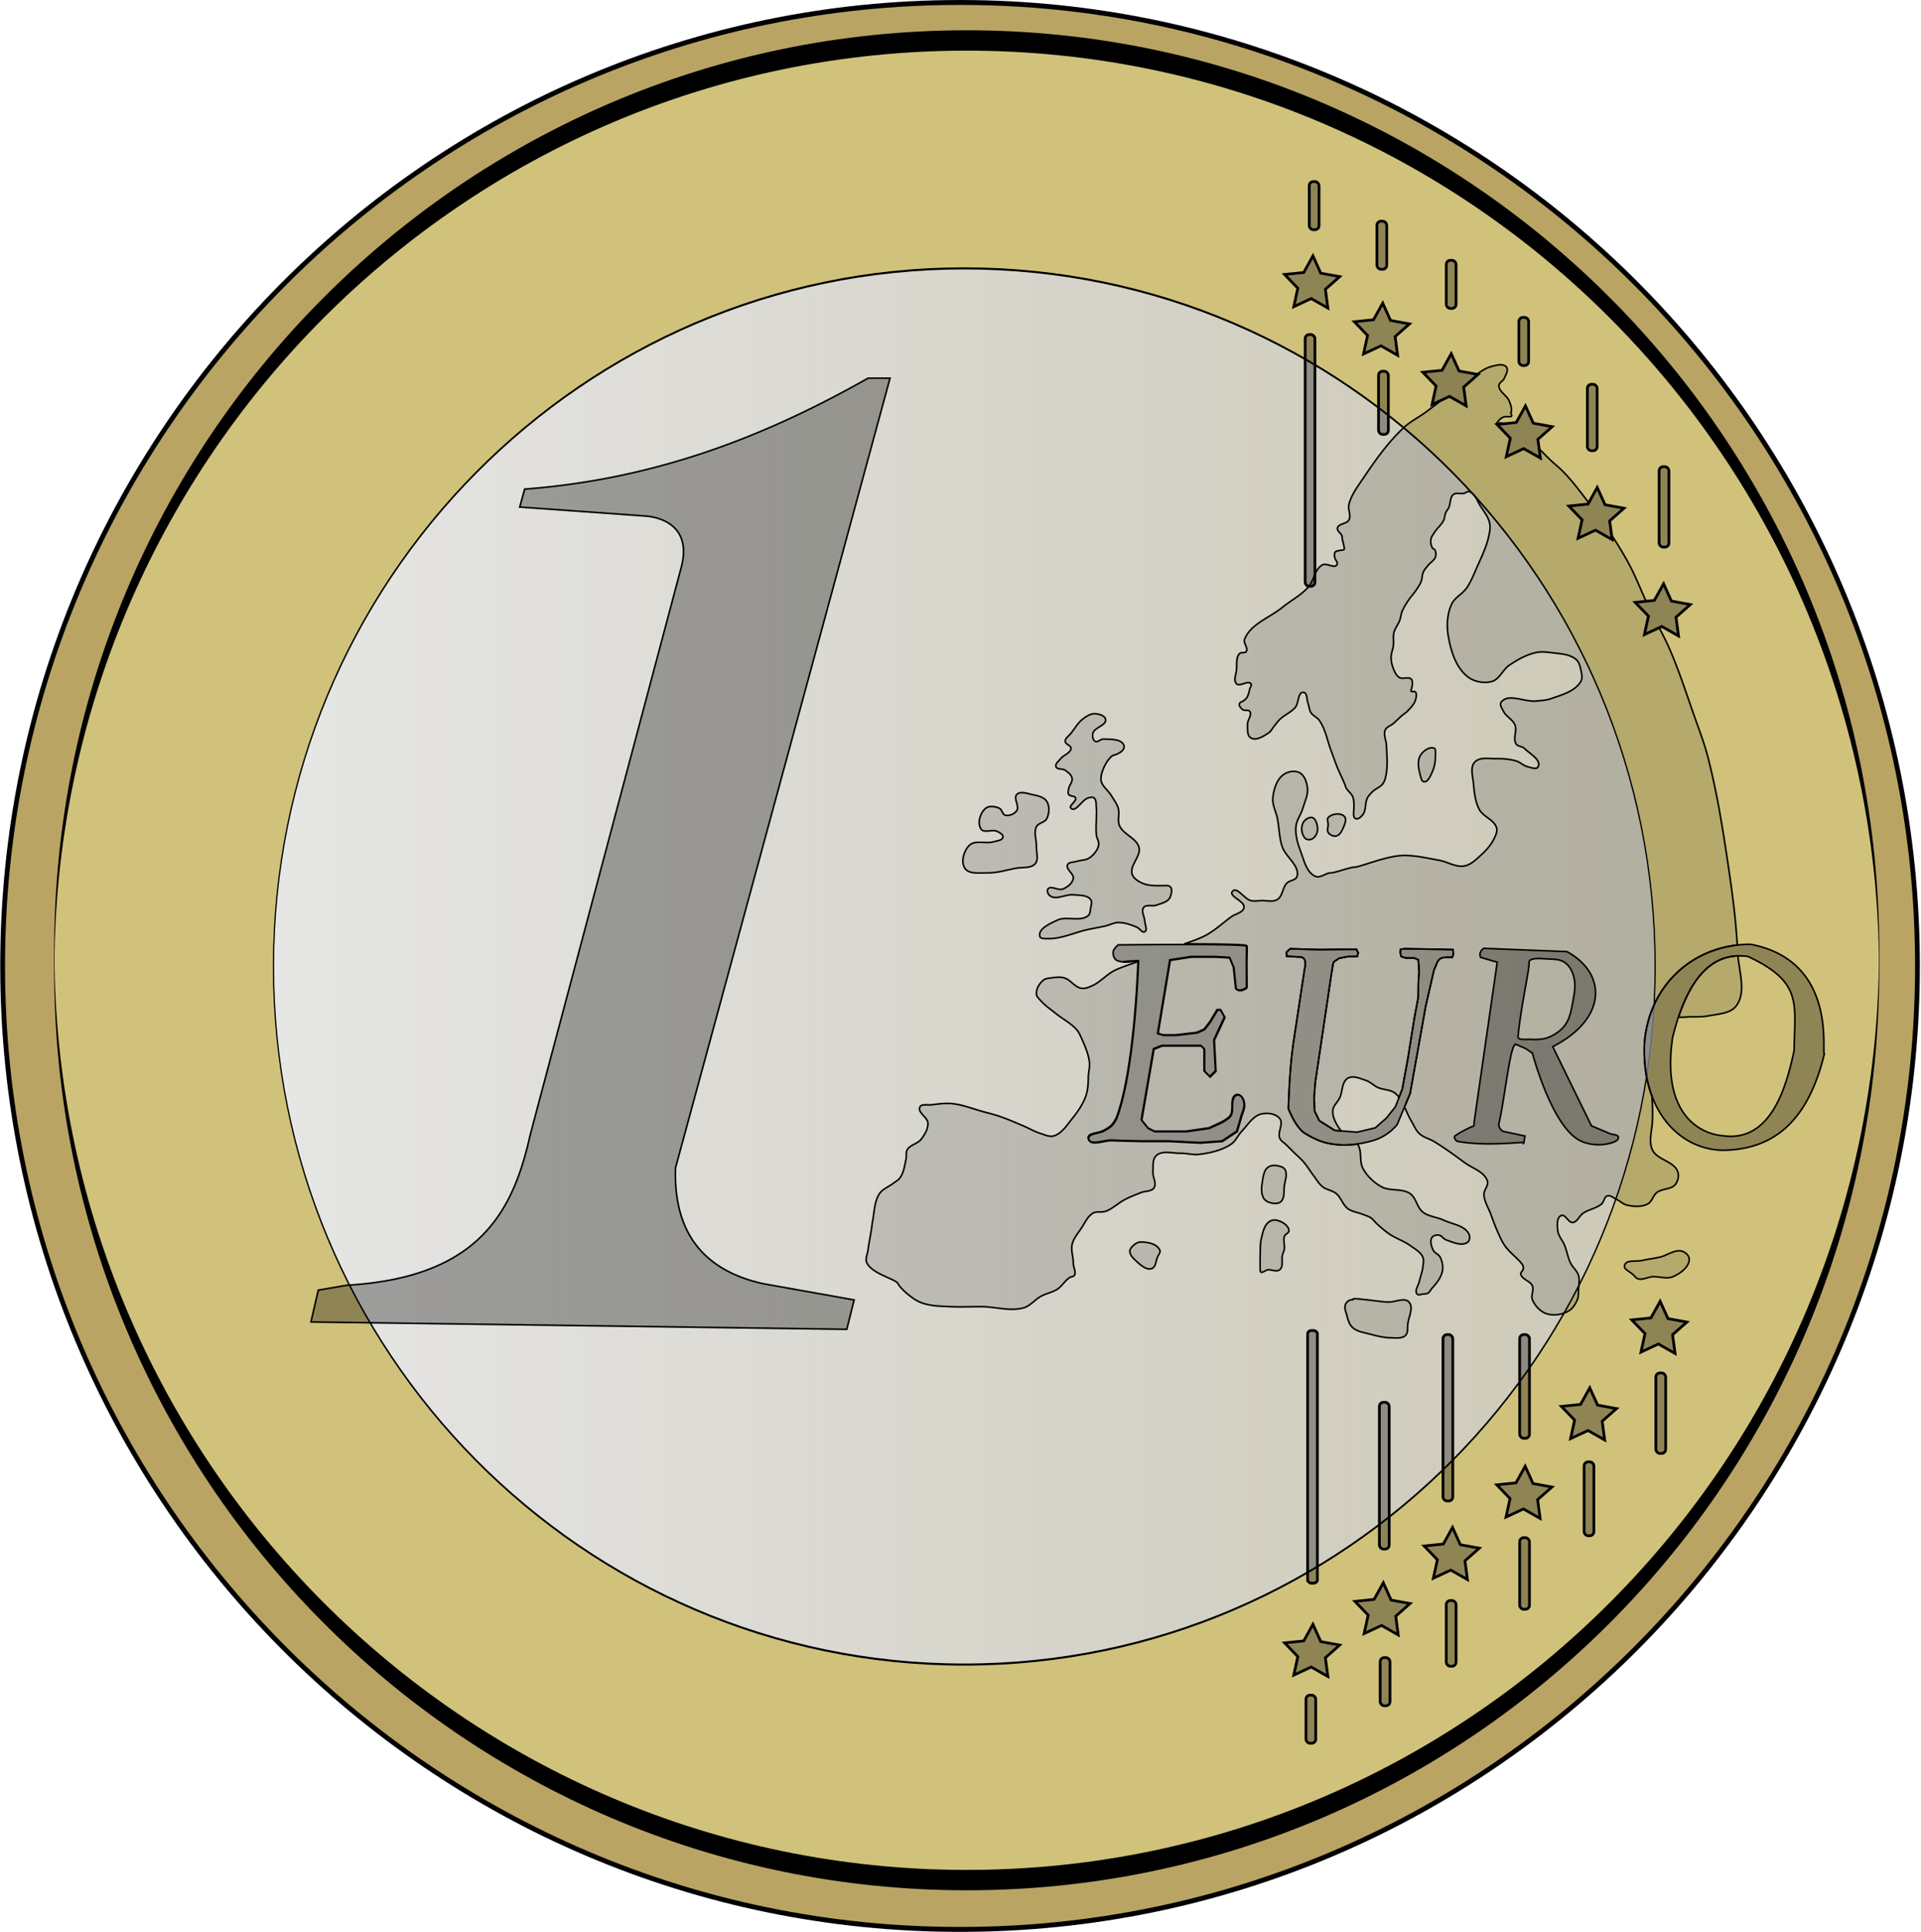 <svg xmlns="http://www.w3.org/2000/svg" viewBox="0 0 715.13 719.16"><defs><linearGradient id="a" y2="129.08" gradientUnits="userSpaceOnUse" x2="1012.4" y1="129.08" x1="-224.48"><stop offset="0" stop-color="#e6e6e6"/><stop offset="1" stop-color="#ccc" stop-opacity=".746"/></linearGradient><linearGradient id="b" y2="129.08" gradientUnits="userSpaceOnUse" x2="1012.4" gradientTransform="matrix(.416 0 0 .699 208.46 295.68)" y1="129.08" x1="-224.48"><stop offset="0" stop-color="#e6e6e6"/><stop offset="1" stop-color="#ccc" stop-opacity=".746"/></linearGradient></defs><g transform="translate(-13.377 -26.164)"><path d="M977.83 472.53c0 324.69-268.64 587.91-600.03 587.91s-600.03-263.22-600.03-587.91S46.41-115.38 377.8-115.38s600.03 263.22 600.03 587.91z" transform="matrix(.594 0 0 .61 146.36 97.467)" fill-opacity=".993" stroke="#000" stroke-width="3" fill="#b9a464"/><path d="M945.71 459.51c0 8.679-251.36 15.714-561.43 15.714s-561.43-7.035-561.43-15.714 251.36-15.714 561.43-15.714 561.43 7.035 561.43 15.714z" transform="matrix(.605 0 0 21.788 140.76 -9628.2)" stroke="#000" stroke-width=".348" fill="#d0c27b"/><path d="M1012.2 129.08c0 205.3-276.78 371.74-618.21 371.74s-618.21-166.43-618.21-371.74c0-205.3 276.78-371.74 618.21-371.74S1012.2-76.23 1012.2 129.08z" transform="matrix(.416 0 0 .699 208.46 295.68)" stroke="#000" stroke-width="1.115" fill="url(#a)"/><path d="M629.58 399.3c-2.173 4.473-3.574 9.49-4.02 14.935-.242 4.998.133 9.568.995 13.695a262.719 262.719 0 003.025-28.63z" fill="url(#b)"/><path d="M665.03 377.65c-21.09.007-37.704 15.022-39.469 36.576-1.225 25.344 13.112 39.821 29.137 40.089 17.67-.173 31.455-9.415 37.816-35.843-1.144-.516 5.075-34.637-27.484-40.822zm-4.734 4.32a21.47 21.47 0 013.813.226c20.514 9.579 17.346 17.65 17.17 34.923-3.153 15.151-9.324 34.6-27.033 31.73 0 0-23.378-1.004-18.222-36.445 4.67-19.008 12.403-30.075 24.271-30.433z" fill-opacity=".314" stroke="#000" stroke-width=".601"/><path d="M403.48 375.55c5.137.138 10.004-2.359 15.029-3.435 2.14-.459 4.31-.785 6.44-1.288 1.59-.375 3.092-1.271 4.724-1.288 2.36-.026 4.68.837 6.87 1.717 1.071.43 2.008 2.297 3.006 1.718 1.114-.647.054-2.578 0-3.865-.072-1.722-1.478-3.784-.43-5.152.974-1.27 3.223-.305 4.724-.86 1.865-.689 4.423-1.155 5.153-3.005.548-1.39 1.288-4.294-1.289-4.294-2.576 0-6.249.347-9.017-.859-1.58-.688-3.364-1.785-3.864-3.435-.988-3.255 3.376-6.569 2.576-9.876-.858-3.547-5.885-4.795-7.3-8.158-.834-1.983.172-4.375-.429-6.44-.5-1.723-1.661-3.182-2.576-4.724-1.216-2.05-3.76-3.632-3.865-6.012-.15-3.39 3.006-8.588 4.723-9.017 1.718-.43 4.212-1.747 3.865-3.435-.546-2.66-5.014-2.517-7.73-2.576-1.04-.023-2.094 1.364-3.005.858-.91-.506-1.098-1.991-.859-3.005.536-2.268 5.097-2.853 4.724-5.153-.236-1.455-2.394-2.054-3.865-2.147-1.538-.097-3.043.816-4.294 1.718-1.977 1.425-3.226 3.658-4.723 5.582-.756.971-2.193 1.775-2.147 3.005.042 1.118 2.198 1.46 2.147 2.577-.082 1.82-2.759 2.417-3.864 3.864-.7.917-2.11 1.92-1.718 3.006.415 1.15 2.433.587 3.435 1.288 1.081.757 2.323 1.71 2.576 3.006.261 1.332-1.07 2.524-1.288 3.864-.114.707-.376 1.539 0 2.147.505.817 2.252.385 2.576 1.288.476 1.327-2.773 2.93-1.717 3.865 1.875 1.659 4.028-3.196 6.44-3.865.69-.19 1.59-.447 2.148 0 1.029.826.714 2.553.858 3.865.141 1.28 0 2.147 0 3.864 0 1.718-.218 4.02 0 6.012.144 1.312 1.128 2.572.86 3.864-.397 1.906-1.834 3.618-3.436 4.724-1.343.927-3.17.786-4.723 1.288-1.164.376-2.95.166-3.435 1.288-.74 1.708 2.508 3.327 2.147 5.153-.354 1.787-2.182 3.167-3.865 3.864-1.719.712-4.494-1.51-5.582 0-.53.735.112 2.066.859 2.577 2.366 1.617 5.737-.731 8.588-.43 2.21.234 5.087-.044 6.44 1.718.698.908.184 2.305 0 3.435-.145.893-.165 1.994-.858 2.576-2.993 2.511-8.074.022-11.594 1.718-2.646 1.275-7.129 3.156-6.441 6.011.244 1.013 1.964.831 3.006.859z" fill-opacity=".129" stroke="#000" stroke-width=".601"/><path d="M571.61 161.96c-1.025.073-2.123.39-3.025.62-1.997.508-3.732 1.679-5.429 2.912l.395.075-5.335 4.696.939 6.989-6.218-3.532-2.78 1.296c-2.072 1.601-4.135 3.201-6.256 4.734-2.623 1.896-5.586 3.366-7.946 5.58-5.758 5.399-10.427 11.91-14.823 18.466-2.14 3.19-4.619 6.367-5.579 10.088-.483 1.873.893 4.088 0 5.804-.804 1.548-3.877 1.31-4.283 3.006-.282 1.18 1.71 2.139 1.71 3.212s.864 3.65.864 4.509c0 .859-2.682.333-3.438 1.296-.355.452-.251 1.137-.207 1.71.08 1.037 1.474 2.176.845 3.005-1.077 1.423-3.788-.856-5.354 0-2.91 1.592-3.136 5.929-5.372 8.379-2.75 3.012-6.49 4.944-9.656 7.514-4.733 3.842-11.79 6.12-13.958 11.816-.54 1.419 1.44 3.22.639 4.509-.477.767-1.982.163-2.574.845-1.334 1.537-.892 3.984-1.07 6.012-.152 1.715-1.219 3.948 0 5.166 1.261 1.262 4.23-1.388 5.353 0 .415.512-.238 1.299-.413 1.935-.3 1.09-.493 2.252-1.09 3.212-.266.429-.69.74-1.07 1.07-.54.47-1.574.595-1.71 1.297-.159.816.61 1.647 1.277 2.142.716.53 2.107-.107 2.593.638.913 1.4-.931 3.27-.864 4.941.068 1.7-.201 4.099 1.277 4.94 2.011 1.146 4.738-.658 6.669-1.934.85-.562 1.287-1.581 1.935-2.367.71-.861 1.34-1.797 2.142-2.574 1.756-1.7 4.208-2.64 5.786-4.508 1.363-1.614.895-5.678 3.005-5.58 1.475.069 1.22 2.691 1.729 4.077.413 1.127.432 2.42 1.07 3.438.78 1.242 2.393 1.79 3.213 3.005 2.229 3.305 2.895 7.43 4.302 11.16.728 1.929 1.377 3.889 2.141 5.804 1.011 2.532 2.802 6.011 3.232 7.514s2.267 2.514 2.78 4.077c.649 1.976.225 5.378.225 6.237 0 .858.237 1.526.846 1.71.956.288 1.982-.713 2.592-1.504 1.313-1.702.723-4.308 1.71-6.218.467-.905 1.205-1.655 1.934-2.367 1.17-1.14 2.939-1.664 3.87-3.005.813-1.17 1.062-2.67 1.278-4.077.508-3.324.125-6.728 0-10.088-.072-1.939-1.214-4.029-.432-5.805.514-1.167 2.036-1.539 3.005-2.367 1.038-.886 1.976-1.884 3.006-2.78.769-.669 1.668-1.193 2.367-1.935 1.092-1.158 2.309-2.355 2.8-3.87.329-1.019.698-2.4 0-3.212-.331-.384-1.205.183-1.504-.226-.254-.348.147-.85.207-1.277.08-.575.25-1.15.207-1.728-.04-.519-.024-1.16-.414-1.503-1.14-1.003-3.24.194-4.508-.639-1.264-.83-1.833-2.455-2.367-3.87a10.103 10.103 0 01-.639-3.644c.015-1.462.67-2.851.845-4.302.197-1.63-.172-3.329.226-4.922.403-1.615 1.567-2.947 2.141-4.509.385-1.046.447-2.197.865-3.231.551-1.367 1.34-2.632 2.141-3.87.97-1.498 2.23-2.793 3.213-4.283.635-.965 1.302-1.931 1.728-3.006.46-1.16.344-2.509.864-3.644.405-.885 1.105-1.604 1.71-2.367.884-1.117 2.36-1.876 2.799-3.231.265-.82.195-1.823-.226-2.574-.175-.313-.672-.336-.864-.639-.585-.922-.784-2.13-.639-3.212.129-.958.785-1.773 1.296-2.593 1-1.603 2.594-2.817 3.438-4.508.465-.931.424-2.054.846-3.006.272-.615.78-1.103 1.07-1.71.756-1.572.364-3.853 1.729-4.94 1.015-.809 2.599-.167 3.87-.432.705-.147 1.379-.856 2.066-.639 2.158.683 2.923 3.472 4.152 5.373 1.322 2.044 2.946 4.06 3.438 6.443.347 1.687-.047 3.47-.433 5.148-.892 3.885-2.695 7.51-4.302 11.159-1.161 2.637-2.212 5.37-3.85 7.74-1.555 2.248-4.441 3.526-5.58 6.011-1.62 3.534-1.935 7.756-1.296 11.591.937 5.623 2.798 11.973 7.307 15.461 2.42 1.872 6.08 2.562 9.018 1.71 2.816-.818 4.002-4.36 6.424-6.012 3.015-2.057 6.322-3.91 9.882-4.715 1.814-.41 3.736-.247 5.579 0 3.236.433 6.968.452 9.45 2.573 1.069.915 1.433 2.476 1.728 3.852.3 1.402.717 3.06 0 4.302-2.152 3.723-7.121 5.016-11.178 6.443-1.776.625-3.706.69-5.58.864-4.28.399-10.299-3.018-12.887.413-.711.944.329 2.385.864 3.438 1.016 1.998 3.54 3.06 4.302 5.166.682 1.885-.429 3.865 0 6.012.43 2.147 2.425 1.562 3.438 2.573 2.022 2.02 6.425 4.3 5.147 6.857-.576 1.154-2.614.297-3.87 0-1.553-.367-2.753-1.684-4.283-2.141-2.35-.703-4.855-.914-7.307-.865-2.752.055-6.312-.748-8.153 1.297-1.821 2.022-.663 5.441-.432 8.153.274 3.218.627 6.596 2.141 9.449 1.473 2.774 5.616 3.845 6.444 6.875.348 1.275-.292 2.679-.864 3.87-1.188 2.474-3.11 4.588-5.148 6.425-1.77 1.596-3.664 3.456-6.011 3.87-3.18.56-6.268-1.588-9.45-2.142-4.686-.814-9.417-2.023-14.163-1.728-5.89.366-15.453 4.302-17.17 4.302-1.718 0-7.3 2.142-9.018 2.142s-3.837 2.05-5.598 1.296c-3.362-1.441-4.29-6.027-5.58-9.45-1.078-2.862-1.97-5.969-1.709-9.017.209-2.438 1.879-4.529 2.574-6.875.749-2.528 2.072-5.11 1.71-7.721-.291-2.093-1.121-4.626-3.006-5.58-1.806-.913-4.395-.37-6.012.846-2.51 1.888-3.533 5.478-3.85 8.604-.268 2.622 1.206 5.133 1.709 7.72.665 3.422.649 7 1.728 10.314 1.288 3.954 6.649 7.14 5.58 11.159-.4 1.497-2.813 1.441-3.87 2.573-1.577 1.686-1.484 4.782-3.438 6.012-1.7 1.07-4.004.36-6.012.432-1.289.046-2.614.297-3.87 0-2.488-.589-5.193-5.38-6.857-3.438-1.6 1.869 4.678 3.583 4.284 6.011-.312 1.92-3.143 2.293-4.716 3.438-3.148 2.294-6.024 5.02-9.449 6.876-1.995 1.08-4.877 2.166-8.115 3.231 11.75.004 23.267.143 23.257.676l-.113 6.556.056 8.999c-1.346.79-2.692 1.511-4.039.338l-.826-7.928-1.522-3.644-5.467-.3h-8.81l-7.89 1.22-4.546 27.316 2.123.62h4.546l7.909-.921 2.723-1.202 2.123-2.743 2.743-4.546h1.202l1.522 2.724-3.945 8.51.601 11.534-2.123 2.122-2.123-2.122v-8.21l-1.22-1.202H445.82l-3.043 1.202-3.344 19.443-1.202 6.989 2.423 3.024 2.424 1.221h11.854l8.49-1.221 3.946-1.822s3.04-1.404 3.945-2.724c1.47-2.147-.221-5.979 1.822-7.59.477-.376 1.306-.319 1.822 0 .963.595 1.39 1.901 1.522 3.025.205 1.756-.77 3.457-1.221 5.166-.459 1.734-1.503 5.166-1.503 5.166l-5.467 3.645-8.21.6-11.834-.6h-10.332s-7.075-.128-10.614-.301c-2.939-.143-8.204 2.259-8.81-.62-.45-2.126 3.898-1.914 5.766-3.024.941-.56 1.977-1.04 2.743-1.823a9.526 9.526 0 002.123-3.344c6.573-17.95 7.841-56.168 7.89-57.71a.986.986 0 01-.226.113c-2.449.97-6.511 2.205-8.829 3.457-2.897 1.565-5.133 4.267-8.153 5.58-1.212.526-2.565 1.075-3.87.863-2.467-.401-4.016-3.2-6.424-3.87-1.52-.422-3.172-.22-4.734 0-1.033.146-2.205.198-3.006.865-1.475 1.226-2.691 3.232-2.574 5.147.063 1.028 1.025 1.804 1.71 2.573 1.625 1.825 3.7 3.194 5.598 4.734 2.533 2.056 5.587 3.545 7.721 6.012.754.872 1.24 1.953 1.71 3.006 1.29 2.893 2.614 5.873 3.005 9.017.23 1.85-.413 3.862-.413 5.58s-.11 4.692-.864 6.875c-1.09 3.154-3.052 5.988-5.148 8.585-1.972 2.444-3.862 5.557-6.875 6.443-1.539.453-3.2-.395-4.734-.864-2.387-.73-4.556-2.04-6.857-3.005-2.843-1.192-5.668-2.442-8.585-3.438-1.972-.673-4.001-1.164-6.011-1.71-3.858-1.047-7.632-2.611-11.61-3.005-2.566-.254-5.164.11-7.721.432-1.45.182-3.658-.467-4.302.845-.988 2.01 2.94 3.772 3.005 6.011.065 2.18-1.228 4.297-2.573 6.012-1.326 1.689-4.07 2.013-5.148 3.87-.58.999-.187 2.309-.432 3.438-.508 2.346-.807 4.88-2.141 6.875-.62.928-1.698 1.45-2.574 2.142-1.689 1.333-3.975 2.078-5.166 3.87-1.958 2.946-1.892 6.823-2.574 10.295-.195.993-.277 2.005-.432 3.005-.399 2.585-.945 5.147-1.277 7.74-.2 1.566-1.113 3.291-.432 4.715 2.002 4.189 10.732 6.004 11.59 7.721.86 1.718 3.966 4.436 6.444 6.012 1.304.829 2.8 1.363 4.302 1.728 2.934.714 6.001.72 9.017.864 3.86.185 7.728-.051 11.591 0 5.155.07 10.507 1.841 15.461.414 2.474-.713 4.162-3.058 6.425-4.284 1.917-1.038 4.157-1.428 6.012-2.573 2.079-1.284 3.45-4.305 5.598-4.734 2.147-.43.396-3.426.413-5.148.023-2.296-.933-4.639-.413-6.875.522-2.246 2.142-4.092 3.419-6.012 1.3-1.955 2.288-4.371 4.302-5.579 1.492-.895 3-.005 5.147-.864 2.147-.859 4.482-3.034 6.876-4.283 1.932-1.008 3.985-1.77 6.011-2.574 1.556-.618 3.804-.324 4.715-1.728 1.093-1.685-.554-4.008-.413-6.012.144-2.043-.253-4.649 1.277-6.011 2.255-2.008 6-.795 9.018-.846 2.295-.038 4.597.7 6.875.414 4.176-.525 8.545-1.483 12.023-3.851 1.685-1.147 2.457-3.266 3.87-4.734 2.249-2.337 4.138-5.677 7.29-6.444 2.295-.559 5.422-.135 6.875 1.728 1.494 1.916-.926 5.043 0 7.29.464 1.125 1.714 1.73 2.573 2.592.857.86 1.715 1.717 2.574 2.573 1.288 1.286 2.686 2.469 3.87 3.851 1.268 1.482 2.254 3.185 3.438 4.734 1.11 1.455 2.015 3.132 3.437 4.284 1.494 1.208 3.668 1.367 5.148 2.592 1.806 1.495 2.403 4.178 4.283 5.58 1.602 1.194 3.747 1.388 5.598 2.141 1.01.411 2.103.684 3.006 1.296.835.567 1.393 1.464 2.141 2.142 1.507 1.365 3.033 2.728 4.716 3.87 2.44 1.656 5.344 2.564 7.74 4.283 1.728 1.24 3.856 2.355 4.715 4.302.518 1.174.155 2.577 0 3.85-.215 1.762-.905 3.433-1.278 5.167-.336 1.562-1.887 3.488-.864 4.715.55.66 1.716 0 2.574 0 2.147 0 2.17-1.238 3.005-2.141 1.701-1.84 3.404-3.982 3.87-6.444.324-1.71-.067-3.6-.864-5.147-.556-1.079-2.059-1.475-2.574-2.574-.672-1.435-1.297-3.407-.432-4.734.495-.758 1.677-.985 2.574-.864 1.024.138 1.602 1.376 2.574 1.728 2.574.935 6.015 2.553 8.171.865.797-.624.869-2.103.414-3.006-1.612-3.201-6.182-3.653-9.43-5.166-2.51-1.169-5.57-1.289-7.74-3.006-2.176-1.721-2.43-5.285-4.716-6.857-3.036-2.088-7.532-.79-10.745-2.592-2.82-1.581-5.33-4.008-6.857-6.857-1.379-2.573-.264-6.06-1.728-8.585-.09-.157-.177-.306-.282-.45-2.877.432-5.745.536-8.622.112-4.546-.482-8.181-2.324-11.591-4.509-2.333-2.052-4.005-5.207-5.486-8.679.248-8.243.72-16.426 1.822-24.384l4.19-27.578c.628-2.67.191-4.127-1.184-4.508l-5.467-.32-.112-1.503 1.408-1.296 10.727.32 9.13-.094h4.828l.64 1.277-.32 1.296s-.854.094-1.39.094h-2.048l-3.325.658-1.935 1.277-.32.751-.638 3.87-6.012 40.371-.432 5.786.207 4.828 1.728 3.55 5.786 3.645 2.405.188a6.15 6.15 0 01-.582-.714c-1.393-2.012-2.745-4.434-2.574-6.875.125-1.792 1.801-3.113 2.574-4.734 1.13-2.373.734-5.967 3.005-7.29 1.996-1.162 4.692.112 6.876.865 1.58.545 2.783 1.877 4.302 2.573 2.057.944 4.686.715 6.443 2.142.555.45 1.035.966 1.466 1.522l1.202-3.138 2.048-11.159 2.46-15.348 1.41-7.514c.071-3.655.022-3.847.093-5.899l.226-3.757-.113-2.367-.207-2.047-1.503-.64h-3.118l-1.71-.544-.338-1.503.113-1.164 1.616-.226 6.537.113 7.627.113 3.757.093.113 1.823-.432 1.09a14.768 14.768 0 00-3.55.093c-2.237.573-2.248 2.919-3.213 4.509l-3.118 13.638-5.786 32.424-2.086 4.978c.808 1.763 1.53 3.603 2.518 5.222.97 1.592 1.64 3.447 3.005 4.716 1.548 1.438 3.779 1.902 5.58 3.005 3.857 2.363 7.531 5.019 11.159 7.721 2.94 2.19 7.41 3.403 8.585 6.876.566 1.674-1.362 3.381-1.277 5.147.123 2.58 1.681 4.884 2.573 7.308.688 1.87 1.338 3.756 2.142 5.58.903 2.05 1.75 4.155 3.006 6.01 1.934 2.859 6.446 6.023 6.875 7.74.43 1.718-1.126 1.997-.864 3.006.508 1.959 3.526 2.415 4.302 4.283.658 1.585-.655 3.562 0 5.148.928 2.246 2.856 4.353 5.147 5.166 2.576.913 5.756.449 8.153-.864 1.61-.882 2.735-2.606 3.438-4.302.495-1.194.36-2.562.432-3.851.096-1.72.482-3.513 0-5.166-.522-1.79-2.205-3.033-3.006-4.716-.972-2.043-1.306-4.34-2.141-6.443-.757-1.906-2.381-3.54-2.593-5.58-.197-1.899-.46-4.832 1.297-5.579 1.538-.653 2.638 2.732 4.302 2.574 1.713-.163 2.427-2.472 3.85-3.438 2.121-1.439 4.93-1.772 6.876-3.438.935-.8.965-2.647 2.142-3.006 1.171-.356 2.326.783 3.438 1.297 1.338.618 2.432 1.813 3.87 2.141 2.512.575 5.428.747 7.72-.432 1.628-.837 1.985-3.17 3.438-4.283 1.987-1.52 5.323-1.045 6.876-3.006.996-1.257 1.398-3.221.864-4.734-1.384-3.923-7.717-4.37-9.45-8.153-1.43-3.125-.212-6.882 0-10.313.192-3.079.05-6.352-.15-9.674-2.092-5.585-3.15-12.248-2.78-19.913 1.626-19.847 15.84-34.148 34.547-36.294-.631-10.72-2.118-21.392-3.72-32.011-1.933-12.821-4.018-25.663-7.288-38.21-1.37-5.257-3.35-10.335-5.148-15.461-2.876-8.206-5.562-16.498-9.017-24.478-1.176-2.718-2.531-5.342-3.907-7.966l-5.504 2.574 1.503-6.894-4.941-5.11 4.058-.413c-2.297-5.124-4.355-10.362-7.101-15.254a164.144 164.144 0 00-5.786-9.506l.244 1.841-6.218-3.532-6.463 3.025 1.484-6.895-4.921-5.11 7.138-.732.282-.526-.357-.47c-3.699-4.83-7.364-9.819-12.023-13.732-1.943-1.632-3.993-3.775-6.105-5.936l.47 3.532-6.219-3.513-6.48 3.024 1.502-6.894-4.922-5.11 3.137-.319c-1.083-.26-2.167-.33-3.25-.132.937-1.489 2.185-2.608 3.833-2.48 2.882.226 1.282-.829 1.503-1.502.45-1.373-.137-2.936-.658-4.283-.838-2.166-3.92-3.484-3.851-5.805.032-1.073 1.498-1.594 1.935-2.574.595-1.335 1.753-3.156.845-4.302-.578-.73-1.53-.9-2.555-.826z" fill-opacity=".129" stroke="#000" stroke-width=".601"/><path d="M660.29 381.98c-10.177.307-17.302 8.496-22.073 22.806.933.018 1.869.055 2.724-.038 2.705-.294 5.485.124 8.153-.413 3.726-.75 8.508-.783 10.727-3.87 3.598-5.006 1.102-12.19.526-18.485h-.056zM437.01 383.72l-4.865.282c-.09.03-.196.064-.282.094-1.54.531 4.684-.392 5.147-.17v-.206zM372.57 349.36c-1.607-2.437-.403-6.582 1.718-8.588 2.205-2.086 6.119-.383 9.017-1.288 1.222-.382 3.23-.454 3.435-1.718.162-.999-1.242-1.694-2.147-2.147-1.81-.905-4.86.806-6.012-.858-1.5-2.17-.34-6.078 1.718-7.73 1.34-1.074 3.597-.728 5.153 0 1.012.475 1.063 2.303 2.147 2.577 1.494.378 3.43-.441 4.294-1.718 1.123-1.659-1.417-4.594 0-6.011 1.315-1.316 3.764-.4 5.582 0 2.001.44 4.477.85 5.582 2.576 1.157 1.809.943 4.513 0 6.441-.717 1.466-3.148 1.54-3.865 3.006-1.069 2.186.081 4.868 0 7.3-.071 2.15.962 4.799-.43 6.44-1.615 1.907-4.846 1.234-7.299 1.718-3.555.702-7.112 1.806-10.735 1.717-2.778-.067-6.628.603-8.158-1.717zM437.84 488.48c-.96.035-1.872.636-2.576 1.288-.613.567-1.296 1.313-1.289 2.147.013 1.35 1.148 2.527 2.147 3.435 1.658 1.507 3.887 3.714 6.012 3.006 1.518-.506 1.534-2.816 2.147-4.294.346-.836 1.235-1.753.859-2.576-1.095-2.393-4.67-3.102-7.3-3.006zM490.22 473.45c1.52-1.375.994-3.983 1.288-6.011.268-1.847 1.077-3.832.43-5.583-.211-.569-.728-1.055-1.289-1.288-1.586-.657-3.723-.952-5.152 0-1.549 1.032-1.843 3.317-2.147 5.153-.352 2.123-.649 4.579.43 6.44.516.894 1.573 1.474 2.575 1.718 1.26.307 2.904.44 3.865-.429zM493.23 484.19c.096.911-1.414 1.282-1.718 2.147-.52 1.486.193 3.16 0 4.723-.144 1.172-.858 1.718-.858 3.435 0 1.718.27 3.369-.86 4.294-1.106.908-2.862 0-4.293 0-1.002 0-3.006 2.147-3.006 0s-.066-3.722 0-5.582c.072-2.007-.044-4.059.43-6.011.514-2.119.94-4.57 2.576-6.012.782-.688 1.985-1.07 3.006-.858 1.992.411 4.51 1.841 4.723 3.864zM537.88 510.81c1.874 1.976-.09 5.456-.43 8.158-.181 1.449.197 3.286-.858 4.294-1.36 1.301-3.7.88-5.582.86-2.471-.028-4.916-.638-7.3-1.29-2.36-.644-5.083-.906-6.87-2.575-1.264-1.181-1.688-3.056-2.147-4.724-.344-1.25-.977-2.69-.43-3.864.436-.936 1.289-1.718 2.577-1.718s-2.147-.859 5.153 0c7.3.859 5.427.716 8.158.859 2.573.135 5.956-1.869 7.729 0zM642.23 494.92c-.062 2.936-3.318 5.27-6.011 6.44-2.232.97-4.867 0-7.3 0-2.29 0-5.153 2.148-6.87 0-1.718-2.146-4.413-2.447-3.865-4.293.633-2.13 4.28-1.202 6.441-1.718 2.703-.644 6.011-.858 8.158-1.717 2.147-.86 4.622-2.435 6.87-1.718 1.258.4 2.605 1.687 2.577 3.006zM542.18 307.28c-1.355 2.192-.688 5.246 0 7.729.223.804.457 2.073 1.288 2.147 1.516.136 2.349-2.063 3.006-3.435 1.067-2.228 1.375-4.83 1.288-7.3-.02-.59.107-1.47-.43-1.717-1.744-.803-4.142.943-5.152 2.576zM507.83 330.47c-.585.629 0 1.718 0 2.576 0 1.002-.552 2.17 0 3.006.6.91 1.944 1.535 3.006 1.288 1.285-.299 2.057-1.792 2.576-3.005.566-1.323 1.432-3.263.43-4.294-1.4-1.44-4.643-1.041-6.012.429zM498.38 332.61c-.784 1.711-.442 4.221.859 5.582.504.528 1.448.641 2.147.43.968-.294 1.76-1.212 2.147-2.147.493-1.19.426-2.65 0-3.865-.304-.865-.814-1.993-1.718-2.147-1.33-.227-2.872.92-3.435 2.147z" fill-opacity=".129" stroke="#000" stroke-width=".601"/><path d="M593.97 66.453l-11.515-6.66-12.014 5.71 2.775-13.01-9.143-9.66 13.23-1.381 6.364-11.682 5.401 12.156 13.076 2.441-9.892 8.894z" transform="matrix(.539 0 0 .529 239.03 142.08)" fill-opacity=".325" stroke="#000" stroke-width="1.914"/><path d="M593.97 66.453l-11.515-6.66-12.014 5.71 2.775-13.01-9.143-9.66 13.23-1.381 6.364-11.682 5.401 12.156 13.076 2.441-9.892 8.894z" transform="matrix(.539 0 0 .529 266.66 161.51)" fill-opacity=".314" stroke="#000" stroke-width="1.914"/><path d="M593.97 66.453l-11.515-6.66-12.014 5.71 2.775-13.01-9.143-9.66 13.23-1.381 6.364-11.682 5.401 12.156 13.076 2.441-9.892 8.894z" transform="matrix(.539 0 0 .529 293.38 191.87)" fill-opacity=".314" stroke="#000" stroke-width="1.914"/><path d="M593.97 66.453l-11.515-6.66-12.014 5.71 2.775-13.01-9.143-9.66 13.23-1.381 6.364-11.682 5.401 12.156 13.076 2.441-9.892 8.894z" transform="matrix(.539 0 0 .529 318.08 227.72)" fill-opacity=".314" stroke="#000" stroke-width="1.914"/><path d="M129.13 518.23l199.48 2.733 2.733-10.93-34.006-6.073c-21.85-4.92-33.29-18.77-32.48-43.12l79.853-293.91h-8.198c-37.738 21.42-78.798 37.616-127.83 41.293l-1.822 6.68 46.758 3.34c5.825.416 17.44 3.797 13.359 19.128l-56.17 211.02c-6.335 28.464-18.795 53.298-68.315 56.17l-10.627 1.821zM477.59 393.97l-.052-9.005.12-6.55c.02-1.09-48.04-.537-48.04-.537s-1.645 1.433-1.822 2.429c-.185 1.04.154 2.299.91 3.036.827.806 3.34.911 3.34.911l5.162-.304s-1.186 39.673-7.894 57.992a9.516 9.516 0 01-2.126 3.34c-.765.783-1.791 1.263-2.732 1.822-1.868 1.11-6.217.91-5.77 3.036.608 2.879 5.868.464 8.806.607 3.54.173 10.627.304 10.627.304h10.323l11.841.607 8.198-.607 5.465-3.643s1.06-3.428 1.518-5.162c.452-1.709 1.42-3.406 1.215-5.162-.132-1.124-.556-2.441-1.518-3.036-.517-.32-1.345-.376-1.822 0-2.044 1.611-.352 5.444-1.822 7.59-.904 1.321-3.947 2.733-3.947 2.733l-3.947 1.822-8.502 1.215h-11.84l-2.43-1.215-2.429-3.036 1.215-6.983 3.34-19.432 3.036-1.215h14.574l1.214 1.215v8.197l2.126 2.126 2.125-2.126-.607-11.538 3.947-8.501-1.518-2.733h-1.215l-2.732 4.555-2.126 2.732-2.732 1.215-7.894.91h-4.555l-2.125-.607 4.554-27.326 7.894-1.214h8.806l5.465.304 1.518 3.643.819 7.916c1.346 1.173 2.692.465 4.039-.325zM493.66 379.31l10.735.322 9.125-.107h4.83l.644 1.288-.322 1.288s-.859.107-1.395.107h-2.04l-3.328.645-1.932 1.288-.322.751-.644 3.865L503 429.12l-.43 5.796.215 4.831 1.717 3.543 5.797 3.65 8.266.643 6.763-1.61 4.08-3.542 3.434-4.294 2.577-6.656 2.04-11.164 2.468-15.35 1.396-7.515c.071-3.655.035-3.853.107-5.904l.215-3.757-.108-2.362-.214-2.04-1.503-.644h-3.113l-1.718-.536-.322-1.503.107-1.181 1.61-.215 6.549.108 7.621.107 3.758.107.107 1.825-.43 1.074c-1.18-.119-2.361-.06-3.542.107-2.236.573-2.256 2.919-3.22 4.509l-3.113 13.633-5.797 32.419-4.83 11.594c-3.187 3.712-6.764 5.474-10.52 6.333-4.295 1.08-8.589 1.6-12.883.966-4.545-.482-8.184-2.323-11.594-4.508-2.332-2.052-3.994-5.223-5.475-8.695.248-8.243.723-16.41 1.825-24.368l4.187-27.588c.628-2.671.194-4.128-1.18-4.509l-5.476-.322-.107-1.503zM565.75 379.16c-1.078.777-1.753 1.762-1.221 3.344l6.218 1.822-8.566 59.344c-.074.51.081 1.127-.226 1.54-.282.382-.525.23-1.296.602-1.6.77-4.28 2.122-5.692 3.23-.468.369.336 1.824.92 1.936 10.657 2.045 24.3.083 24.76.526l.433-2.499-7.89-1.672c-1.013-.214-2.075-1.793-1.823-2.893 2.266-9.874 4.144-29.286 6.218-29.588l3.495 1.503c1.88 1.019 2.309 1.753 2.724 1.672 0 0 6.563 25.094 16.4 31.88 3.73 2.574 9.202 2.94 13.507 1.522.918-.303 2.308-1.02 2.141-1.973-.191-1.093-2.06-.863-3.08-1.296l-6.951-2.95-14.41-29.455c19.88-10.106 20.593-26.953 5.298-35.374l-30.959-1.221zm14.897 72.344l-.019.075c.043-.034.042-.053.019-.075zm5.861-68.549c1.207.02 2.434.142 3.231.17 2.19.074 4.442.07 6.219 1.352 2.038 1.47 3.022 3.768 3.494 6.237.485 2.539.019 5.197-.451 7.74-.579 3.131-1.056 6.51-2.893 9.11-1.501 2.125-3.802 3.734-6.218 4.697-2.129.848-4.551.906-6.838.77-1.556-.092-4.69.482-4.546-1.07 1.032-11.225 4.247-24.774 4.095-27.485-.075-1.327 1.896-1.553 3.907-1.521z" fill-opacity=".314" stroke="#000" stroke-width=".601"/><path d="M593.97 66.453l-11.515-6.66-12.014 5.71 2.775-13.01-9.143-9.66 13.23-1.381 6.364-11.682 5.401 12.156 13.076 2.441-9.892 8.894z" transform="matrix(.539 0 0 .529 187.55 105.67)" fill-opacity=".314" stroke="#000" stroke-width="1.914"/><path d="M593.97 66.453l-11.515-6.66-12.014 5.71 2.775-13.01-9.143-9.66 13.23-1.381 6.364-11.682 5.401 12.156 13.076 2.441-9.892 8.894z" transform="matrix(.539 0 0 .529 213.52 123.26)" fill-opacity=".314" stroke="#000" stroke-width="1.914"/><path d="M593.97 66.453l-11.515-6.66-12.014 5.71 2.775-13.01-9.143-9.66 13.23-1.381 6.364-11.682 5.401 12.156 13.076 2.441-9.892 8.894z" transform="matrix(.539 0 0 .529 316.8 494.8)" fill-opacity=".314" stroke="#000" stroke-width="1.914"/><path d="M593.97 66.453l-11.515-6.66-12.014 5.71 2.775-13.01-9.143-9.66 13.23-1.381 6.364-11.682 5.401 12.156 13.076 2.441-9.892 8.894z" transform="matrix(.539 0 0 .529 290.6 527)" fill-opacity=".314" stroke="#000" stroke-width="1.914"/><path d="M593.97 66.453l-11.515-6.66-12.014 5.71 2.775-13.01-9.143-9.66 13.23-1.381 6.364-11.682 5.401 12.156 13.076 2.441-9.892 8.894z" transform="matrix(.539 0 0 .529 266.56 556.2)" fill-opacity=".314" stroke="#000" stroke-width="1.914"/><path d="M593.97 66.453l-11.515-6.66-12.014 5.71 2.775-13.01-9.143-9.66 13.23-1.381 6.364-11.682 5.401 12.156 13.076 2.441-9.892 8.894z" transform="matrix(.539 0 0 .529 239.51 578.96)" fill-opacity=".314" stroke="#000" stroke-width="1.914"/><path d="M593.97 66.453l-11.515-6.66-12.014 5.71 2.775-13.01-9.143-9.66 13.23-1.381 6.364-11.682 5.401 12.156 13.076 2.441-9.892 8.894z" transform="matrix(.539 0 0 .529 213.74 599.57)" fill-opacity=".314" stroke="#000" stroke-width="1.914"/><path d="M593.97 66.453l-11.515-6.66-12.014 5.71 2.775-13.01-9.143-9.66 13.23-1.381 6.364-11.682 5.401 12.156 13.076 2.441-9.892 8.894z" transform="matrix(.539 0 0 .529 187.55 615.03)" fill-opacity=".314" stroke="#000" stroke-width="1.914"/><rect rx="1.522" height="17.914" width="3.643" y="93.759" x="500.77" fill-opacity=".314" stroke="#000" stroke-width="1.022"/><rect rx="1.522" height="17.914" width="3.643" y="108.49" x="525.97" fill-opacity=".314" stroke="#000" stroke-width="1.022"/><rect rx="1.522" height="17.914" width="3.643" y="123.06" x="551.78" fill-opacity=".314" stroke="#000" stroke-width="1.022"/><rect rx="1.522" height="17.914" width="3.643" y="144.31" x="578.8" fill-opacity=".314" stroke="#000" stroke-width="1.022"/><rect rx="1.522" height="24.721" width="3.643" y="169.21" x="604.3" fill-opacity=".314" stroke="#000" stroke-width="1.022"/><rect rx="1.522" height="29.933" width="3.643" y="199.88" x="631.02" fill-opacity=".314" stroke="#000" stroke-width="1.022"/><rect rx="1.522" height="93.709" width="3.643" y="150.69" x="499.25" fill-opacity=".314" stroke="#000" stroke-width="1.022"/><rect rx="1.522" height="23.51" width="3.643" y="164.35" x="526.57" fill-opacity=".314" stroke="#000" stroke-width="1.022"/><rect rx="1.522" height="17.914" width="3.643" y="657.13" x="499.55" fill-opacity=".314" stroke="#000" stroke-width="1.022"/><rect rx="1.522" height="17.914" width="3.643" y="643.17" x="527.18" fill-opacity=".314" stroke="#000" stroke-width="1.022"/><rect rx="1.522" height="24.477" width="3.643" y="621.91" x="551.78" fill-opacity=".314" stroke="#000" stroke-width="1.022"/><rect rx="1.522" height="26.64" width="3.643" y="598.53" x="579.1" fill-opacity=".314" stroke="#000" stroke-width="1.022"/><rect rx="1.522" height="27.508" width="3.643" y="570.3" x="603.09" fill-opacity=".314" stroke="#000" stroke-width="1.022"/><rect rx="1.522" height="29.977" width="3.643" y="537.2" x="629.81" fill-opacity=".314" stroke="#000" stroke-width="1.022"/><rect rx="1.522" ry="1.202" height="94.05" width="3.643" y="521.41" x="500.16" fill-opacity=".314" stroke="#000" stroke-width="1.022"/><rect rx="1.522" height="54.649" width="3.643" y="548.13" x="526.88" fill-opacity=".314" stroke="#000" stroke-width="1.022"/><rect rx="1.522" height="61.936" width="3.643" y="522.93" x="550.56" fill-opacity=".314" stroke="#000" stroke-width="1.022"/><rect rx="1.522" height="38.598" width="3.643" y="522.93" x="579.1" fill-opacity=".314" stroke="#000" stroke-width="1.022"/></g></svg>